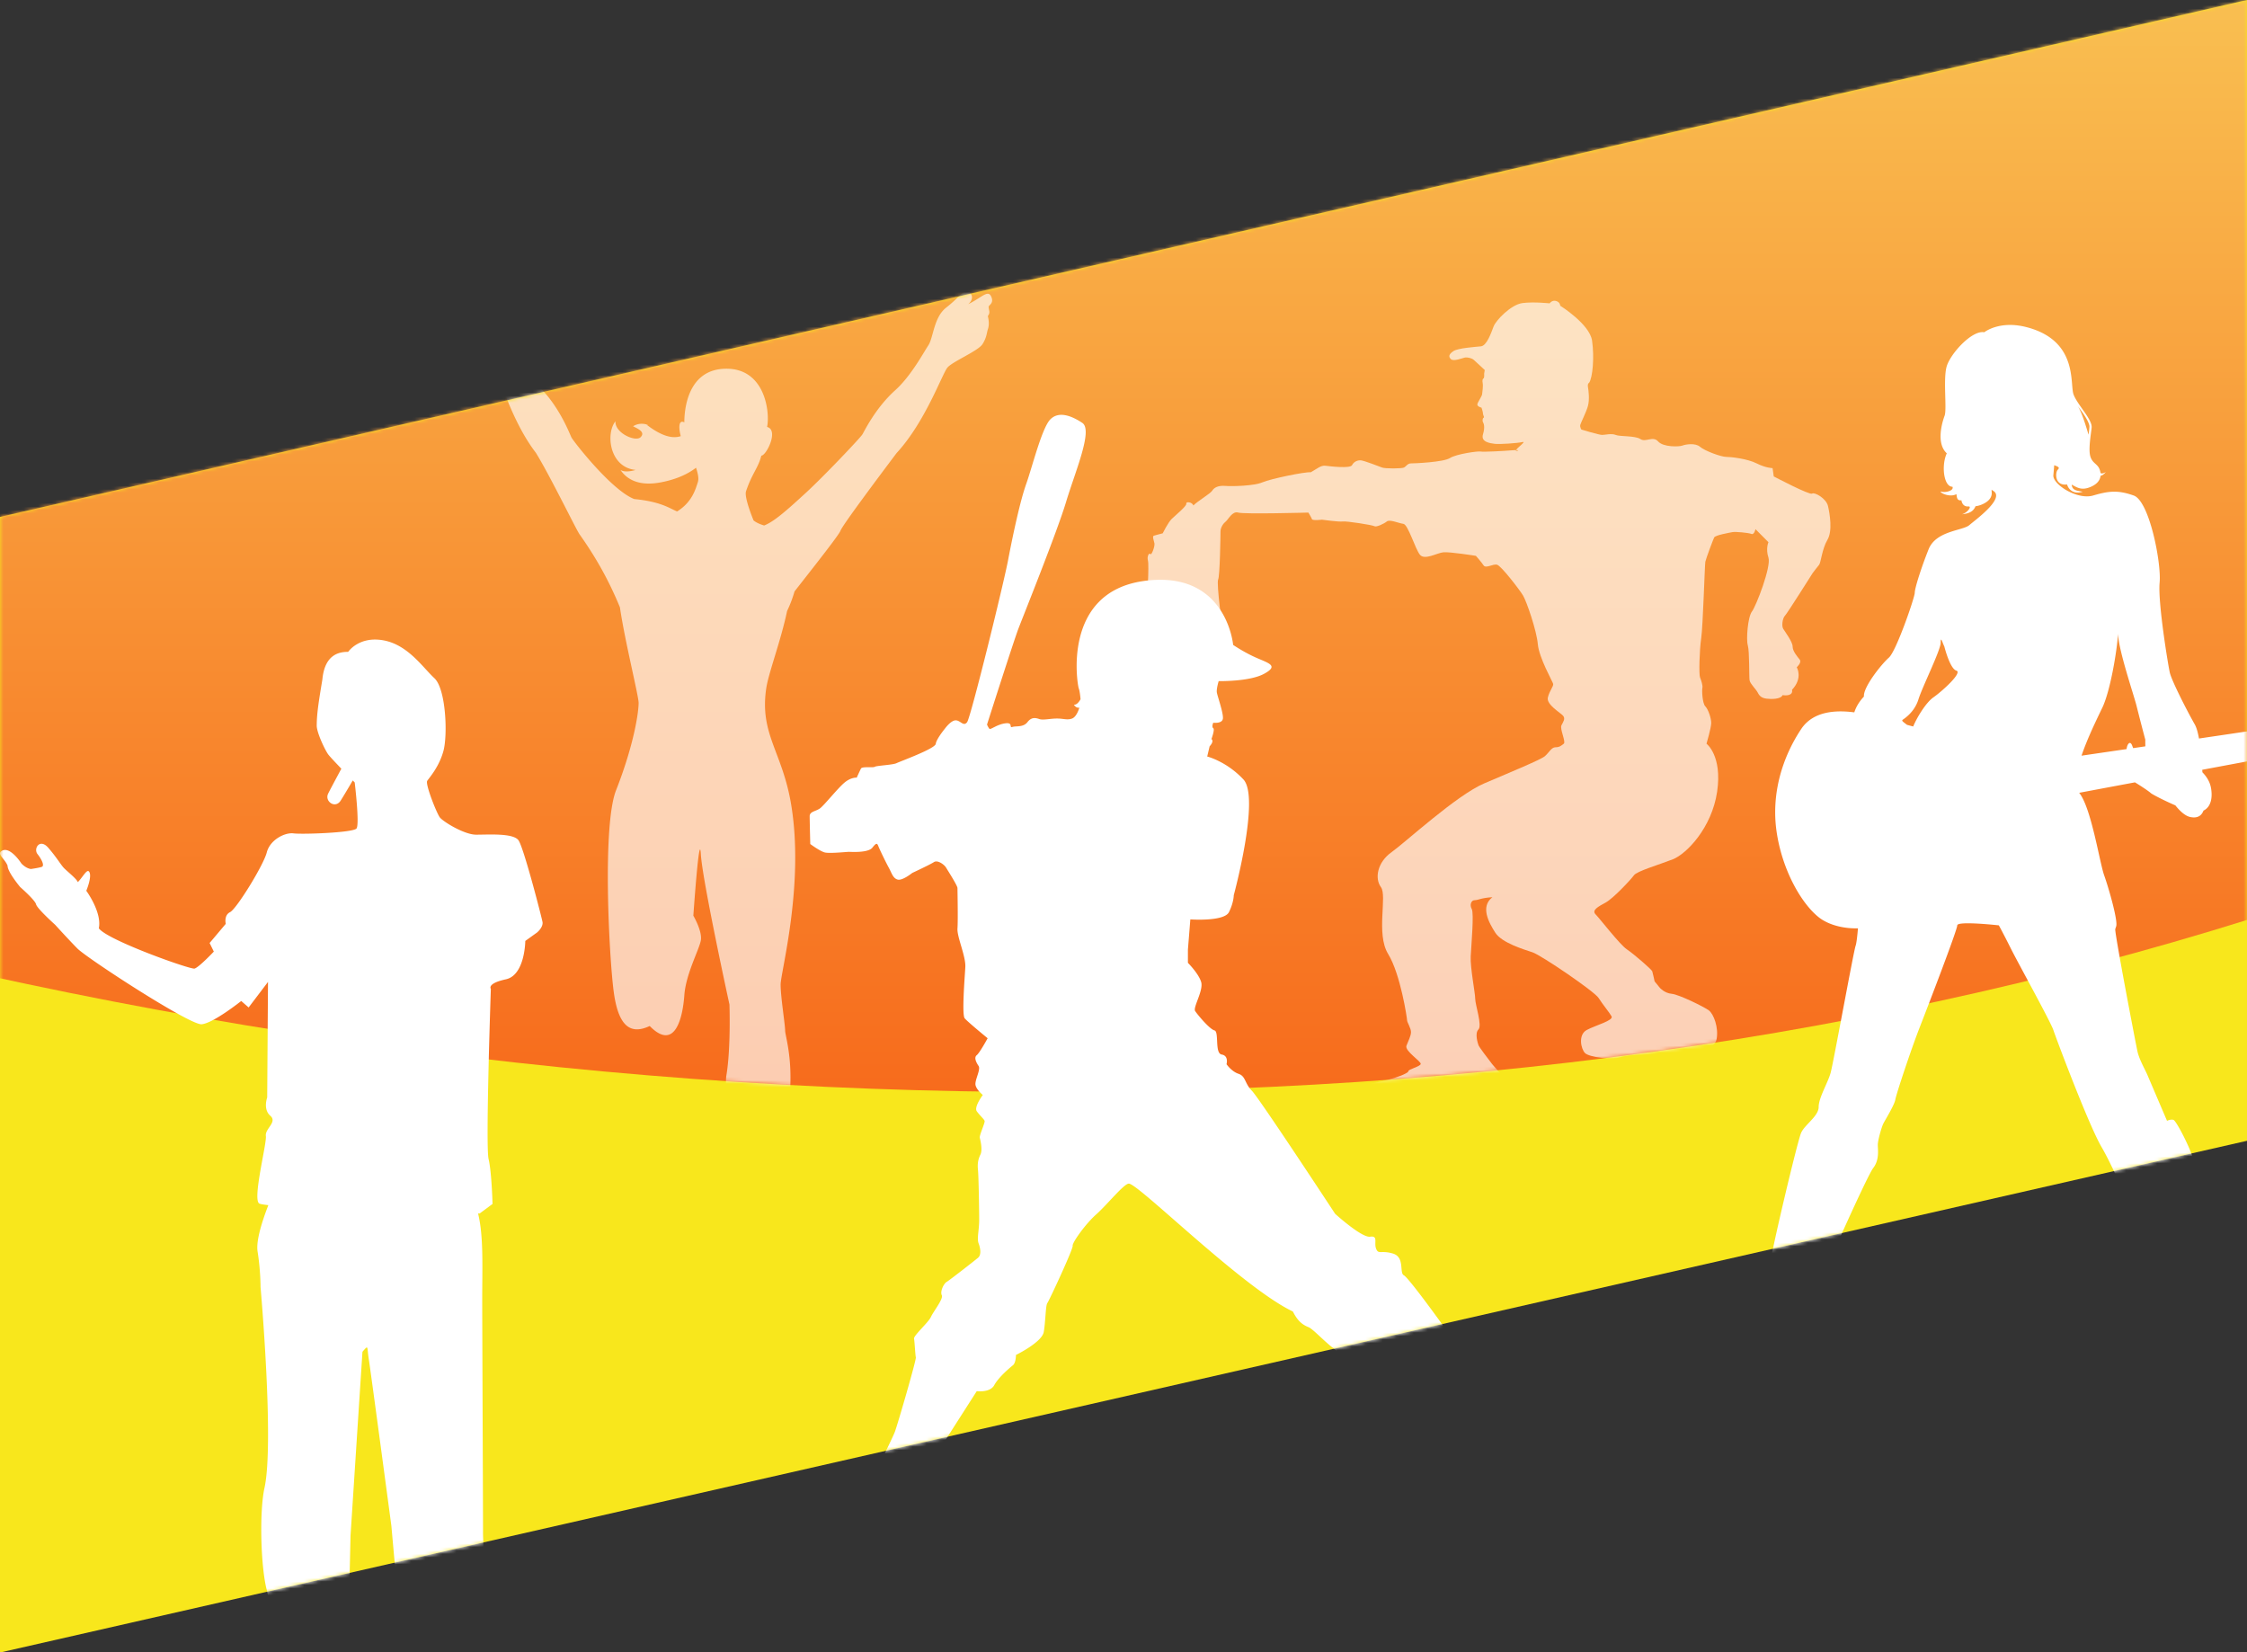 <svg xmlns="http://www.w3.org/2000/svg" xmlns:xlink="http://www.w3.org/1999/xlink" width="650" height="478" viewBox="0 0 650 478"><rect x="0" y="0" width="650" height="478" fill="#333333" stroke="none"/><defs><path id="a" d="M.5 149.539L650.5 0v330L.5 478.031z"/><linearGradient id="d" x1="50%" x2="50%" y1="0%" y2="100%"><stop offset="0%" stop-color="#FAD961"/><stop offset="100%" stop-color="#F76B1C"/></linearGradient><path id="c" d="M0 0h793v351c-115.33 40.599-241.885 60.898-379.664 60.898S137.779 391.6 0 351V0z"/></defs><g fill="none" fill-rule="evenodd" transform="translate(-.5)"><mask id="b" fill="#fff"><use xlink:href="#a"/></mask><use fill="#F8E71C" xlink:href="#a"/><g mask="url(#b)"><g transform="translate(-109 -96)"><mask id="e" fill="#fff"><use xlink:href="#c"/></mask><use fill="url(#d)" opacity=".276" style="mix-blend-mode:multiply" xlink:href="#c"/><path fill="#FFF" d="M243.786 184.599c.04-1.02.389-2.128 1.385-3.555-.336-1.382.259-1.418.777-2.642.079-.425-1.186-1.542.404-3.003 1.588-1.463 2.4 1.331 5.345 4.523-1.316-2.446.702-3.828 1.9-3.164 1.202.667 1.32 2.448 3.68 6.41 2.36 3.968.274 9.378.881 12.05.493 2.145 4.144 9.21 8.33 13.721 5.196 5.604 7.765 12.47 8.308 13.58.55 1.106 11.558 15.265 18.166 17.843 7.733.75 10.2 2.677 12.408 3.588 4.372-2.72 5.345-6.484 6.003-8.494.34-1.046.005-2.507-.523-4.161-3.074 2.382-6.961 3.66-10.462 4.285-6.791 1.212-9.942-1.46-11.395-3.644 1.453.97 4.365 0 4.365 0-7.515-.73-8.73-10.44-5.818-14.082-.244 3.4 5.818 6.069 7.271 4.61 1.456-1.455-.726-2.427-2.18-3.155 2.665-1.7 5.574.242 3.877-.486 4.505 3.489 7.668 4.11 9.911 3.341-.69-2.654-.554-4.802 1.037-3.992 0-3.545.869-15.513 12.187-15.513s12.624 12.853 11.753 16.841c3.48.888-.219 8.309-1.672 8.309-.871 3.547-2.668 5.1-4.42 10.306-.6 1.779 2.174 8.42 2.174 8.42.849.695 1.918 1.123 3.059 1.474 2.947-1.11 7.012-4.81 11.91-9.294 5.239-4.794 15.871-15.996 16.517-17.052.642-1.059 3.82-7.68 9.509-12.787 4.58-4.115 8.308-11.1 9.54-12.93 1.537-2.28 1.547-8.115 5.185-10.96 3.638-2.845 4.39-4.472 5.75-4.655 1.359-.183 2.74 1.853.627 3.662 3.9-1.908 5.668-4.227 6.62-2.272.954 1.951-.63 2.534-.71 2.962.04 1.336.579 1.585-.232 2.758.41 1.703.336 2.868.003 3.838-.335.97-.292 2.305-1.552 4.277-1.26 1.973-8.613 4.99-10.132 6.767-1.514 1.776-6.395 15.744-14.743 24.77-4.744 6.322-15.582 20.758-16.192 22.41-.431 1.17-6.247 8.573-13.297 17.569a36.006 36.006 0 0 1-2.157 5.685c-1.743 8.42-5.378 17.953-6.029 22.355-1.959 13.296 4.609 18.193 7.185 33.484 3.918 23.272-3.026 48.689-3.026 52.233 0 3.545 1.306 11.523 1.306 13.297 0 1.773 3.483 11.525 0 27.035-3.48 15.516 0 24.379 0 28.37 0 3.987 3.488 11.247 5.231 14.79 1.74 3.547.772 8.094-9.237 7.649-10.015-.443-10.793-6.927-9.921-10.917.868-3.988 0-15.513 1.74-17.73 1.743-2.216-6.095-28.366-4.79-36.344 1.307-7.98.87-20.388.87-20.388s-7.835-35.902-8.27-43.434c-.437-7.535-2.175 17.73-2.175 17.73s2.61 4.43 2.175 7.089c-.437 2.66-4.354 9.751-4.786 15.958-.437 6.204-2.615 16.398-10.015 8.863-5.658 2.66-9.141 0-10.447-10.194-1.309-10.194-3.288-47.813.714-57.992 5.22-13.296 6.526-22.605 6.526-25.264 0-2.092-3.94-17.669-5.408-27.672-3.705-9.008-7.805-15.643-11.674-21.101-1.022-1.435-8.499-16.892-12.65-23.613-7.492-9.739-11.092-24.048-12.439-25.951-1.351-1.904-7.906-9.594-8.371-11.882-.465-2.287.056-3.509.094-4.53" mask="url(#e)" opacity=".81"/><path fill="#FFF" d="M557.763 183.755s.682-1.03 1.878-.684c1.194.342 1.194 1.369 1.194 1.369s8.532 5.314 9.214 10.118c.684 4.797.171 10.626-.853 12.17 0 0-.513.17-.341 1.203.169 1.024.512 3.598 0 5.482-.512 1.886-2.046 4.803-2.218 5.487-.172.688.34 1.372.34 1.372s5.118 1.541 5.97 1.541c.854 0 2.732-.514 3.925 0 1.197.515 5.63.17 7.167 1.2 1.538 1.033 3.584-1.03 5.118.687 1.537 1.714 6.146 1.545 6.999 1.2.853-.343 3.752-.854 5.118.345 1.365 1.199 6.142 2.913 7.507 2.913 1.363 0 6.14.515 8.87 1.887 2.731 1.369 4.609 1.369 4.609 1.369l.34 2.401s10.411 5.488 11.089 4.973c.684-.515 4.096 1.372 4.608 3.6.513 2.23 1.366 7.202-.171 9.774-1.534 2.567-1.875 6.514-2.387 7.198-.513.684-1.538 1.884-1.875 2.402-.344.515-7.34 11.656-8.02 12.34-.685.685-1.028 2.917-.516 3.774.516.857 2.73 3.77 2.73 5.142 0 1.372 1.37 2.913 2.047 3.774.685.854-.853 2.229-.853 2.229s1.878 3.082-1.362 6.514c.34 1.71-1.706 1.71-2.73 1.544-.513 1.2-3.24 1.2-4.606 1.027-1.365-.173-2.05-.688-2.559-1.714-.512-1.033-2.221-2.575-2.39-3.601-.169-1.03 0-8.4-.512-10.115-.513-1.714 0-8.231 1.196-9.773 1.194-1.538 5.63-13.028 4.778-15.6-.857-2.574 0-4.46 0-4.46l-3.756-3.77s-.34 1.717-1.193 1.371c-.853-.342-4.606-.684-5.462-.515-.853.173-4.949.86-5.29 1.545-.34.688-2.387 6.169-2.558 7.029-.17.857-.681 18.689-1.194 22.114-.512 3.428-.684 10.46-.344 11.317.344.857.857 2.402.685 3.086-.169.684 0 4.458.853 5.312.853.86 1.706 3.428 1.706 4.803 0 1.369-1.366 5.996-1.366 5.996s4.609 3.428 3.075 13.892c-1.538 10.454-8.874 18-12.798 19.542-3.927 1.545-10.407 3.428-11.26 4.627-.856 1.2-5.974 6.687-8.192 7.89-2.219 1.199-4.096 2.225-2.9 3.425 1.194 1.202 6.996 8.746 9.042 10.118 2.05 1.368 7.164 5.826 7.34 6.341.168.515.677 2.914.677 2.914l1.538 1.886s1.365 1.542 3.411 1.714c2.05.173 9.383 3.77 10.751 4.8 1.366 1.03 2.903 4.973 2.219 8.401-.685 3.428-7.168 3.428-10.58 3.774-3.414.342-14.843.511-17.234 1.372-2.386.854-9.041 0-10.238-1.206-1.19-1.2-2.047-5.312.512-6.68 2.562-1.375 7.852-2.744 7.168-3.947-.681-1.199-2.56-3.424-3.753-5.314-1.193-1.884-16.55-12.341-19.112-13.201-2.558-.854-8.87-2.741-10.747-5.654-1.875-2.917-4.437-7.544-.853-10.288-3.24.173-4.096.857-5.118.857-1.025 0-1.537 1.372-.853 2.571.681 1.2-.134 10.422-.306 13.678-.171 3.258 1.302 10.588 1.302 12.283 0 1.698 2.066 7.732.939 8.864-1.127 1.13-.188 3.96 0 4.529.188.562 2.626 3.767 3.943 5.468 1.312 1.692 5.63 5.654 6.19 9.424.567 3.774-3.752 9.994-8.63 9.994-4.88 0-11.449-3.764-12.575-3.39-1.127.374-5.255 3.39-10.137 3.959-4.88.57-12.575.374-14.825-4.333-2.253-4.717-.376-8.871 6.006-10.189 6.38-1.317 9.758-2.83 9.758-3.39 0-.569 3.38-1.323 3.567-2.075.188-.755-4.69-3.77-4.13-5.283.563-1.506 1.314-2.827 1.314-3.959 0-1.129-1.127-2.83-1.127-3.393 0-.566-1.897-13.364-5.48-19.19-3.584-5.83-.21-16.767-2.085-19.338-1.878-2.575-1.025-7.202 3.071-10.118 4.093-2.914 18.768-16.457 26.789-19.885 8.017-3.428 16.378-6.86 17.571-7.886 1.194-1.03 1.878-2.574 3.071-2.574 1.197 0 1.71-.512 2.39-1.03.682-.512-1.193-4.285-.68-5.309.509-1.03 1.193-1.886.509-2.743-.681-.857-4.946-3.259-4.434-5.322.51-2.053 1.706-3.252 1.534-3.94-.172-.687-4.096-7.543-4.436-11.486-.34-3.94-3.243-12.341-4.268-14.055-1.022-1.714-6.312-8.574-7.505-8.916-1.194-.345-3.243 1.2-3.924.17-.681-1.027-2.219-2.741-2.219-2.741s-7.507-1.2-9.385-1.03c-1.875.17-5.458 2.402-6.824.685-1.365-1.715-3.412-8.74-4.777-8.916-1.365-.166-3.924-1.369-4.777-.681-.853.68-3.071 1.714-3.584 1.368-.51-.342-8.189-1.541-9.21-1.368-1.025.17-5.974-.518-5.974-.518s-2.731.345-2.9-.17c-.172-.512-1.025-1.887-1.025-1.887s-18.599.515-20.305 0c-1.706-.515-2.9 2.057-3.584 2.575-.68.515-1.534 1.714-1.534 2.913 0 1.2-.168 12.859-.68 13.885-.516 1.03 1.193 14.915 1.874 16.46.684 1.541-1.534 4.112-3.752 3.6-1.194 1.712-2.9.512-3.753.855-1.365 1.032-3.415 1.032-4.44 0-1.362.345-5.97 1.371-7.332.345-1.366-1.03-1.881.854-2.05-1.887-.169-2.74-.169-6.172-.34-7.886-.17-1.714-1.366-2.744-1.022-4.116.337-1.371.853-11.656.509-12.855-.34-1.2.344-2.402.684-1.887.34.515 1.362-2.232 1.194-3.086-.172-.857-.681-2.06-.172-2.229.512-.17 2.559-.684 2.559-.684s1.537-3.086 2.559-4.116c1.024-1.03 4.436-3.77 4.268-4.458-.172-.687 1.705-.511 2.046.512 1.365-1.366 4.949-3.425 5.458-4.285.516-.854 1.71-1.542 3.756-1.369 2.046.17 8.36 0 10.748-1.03 2.39-1.03 12.285-3.083 13.99-2.916 1.878-1.03 2.903-2.053 4.265-1.887 1.369.176 7.168.857 7.68-.166.512-1.033 1.706-1.545 2.728-1.372 1.024.173 5.12 1.714 5.973 2.06.853.335 5.63.335 6.315 0 .681-.346 1.021-1.203 2.046-1.203s9.383-.346 11.26-1.545c1.878-1.199 8.193-2.056 8.874-1.886.68.172 6.995-.17 8.87-.34 1.88-.175 2.384-.006 1.782.116-1.929.383 2.998-2.86 1.461-2.52-1.534.342-6.655.687-8.017.518-1.365-.176-4.096-.518-3.415-2.747.684-2.226.172-3.256 0-3.512-.169-.259-.169-1.116.172-1.285.343-.173-.172-.688-.172-1.2 0-.511-.423-1.713-.423-1.713s-1.369-.346-1.197-1.03c.172-.688 1.28-2.229 1.365-2.83.086-.598.34-2.485.172-3.259-.172-.767 0-1.282.255-1.372.258-.083.172-1.369.172-1.369l.171-1.03s-2.73-2.567-3.246-2.999c-.509-.425-1.788-.77-2.555-.601-.768.176-3.244 1.2-4.01.432-.77-.774-.513-1.459.766-2.319 1.28-.854 6.229-1.2 7.935-1.369 1.706-.172 2.985-3.946 3.666-5.743.684-1.8 5.035-6.345 8.361-6.773 3.33-.425 7.848.086 7.848.086" mask="url(#e)" opacity=".822"/></g></g><path fill="#FFF" d="M327.034 342.386c2.793 0 32.81 30.022 47.462 37 1.397 2.793 2.8 3.834 4.535 4.535 1.754.701 6.984 6.978 10.473 8.024 3.49 1.046 7.686 6.984 11.52 6.984h3.84s12.214 10.122 12.214 11.513c0 1.397 1.052 5.587 3.144 9.07 2.093 3.496 12.56 8.036 15.36 13.267 2.787 5.237 11.513 14.313 18.842 11.87 7.329-2.449 4.535-13.617-2.794-18.848-7.329-5.23-20.4-16.75-21.544-18.848-1.144-2.092-4.282-2.443-4.282-2.443s-8.375-14.306-7.674-16.054c.696-1.741-.35-5.236-.35-5.236s-9.778-13.606-11.175-14.307c-1.39-.696.35-5.23-3.144-6.288-3.49-1.046-4.185.356-4.88-1.391-.702-1.742.695-3.834-1.742-3.49-2.449.345-10.122-6.627-10.122-6.627s-21.987-33.51-24.085-35.597c-2.092-2.104-1.748-4.19-3.84-4.892-2.086-.695-3.489-2.788-3.489-2.788s.701-2.448-1.397-2.793c-2.092-.35-.701-6.633-2.092-6.978-1.397-.35-4.892-4.541-5.582-5.593-.707-1.04 2.438-5.926 1.742-8.375-.695-2.437-3.84-5.581-3.84-5.581v-3.84l.702-8.725s9.766.7 11.168-2.093c1.391-2.788 1.391-4.886 1.391-4.886s7.68-28.268 2.794-33.505c-4.886-5.23-10.473-6.633-10.473-6.633l.701-2.96s1.397-1.397.523-2.098c0 0 1.052-2.788.523-3.139-.523-.35 0-1.575 0-1.575s2.621.351 2.794-1.218c.172-1.57-1.575-6.46-1.748-7.507-.178-1.046.524-3.31.524-3.31s8.903.172 13.088-2.093c4.19-2.27 1.747-2.972-1.92-4.541-3.661-1.57-6.984-3.84-6.984-3.84s-1.914-21.814-25.82-18.497c-23.907 3.317-19.2 30.189-18.843 31.062.345.874.518 3.139.518 3.139s-.874 1.747-1.915 1.575c0 0 .523 1.046 1.57.873 0 0-.702 2.61-2.098 3.139-1.397.523-2.443 0-4.363 0-1.914 0-4.012.523-5.059.172-1.052-.35-2.276-.701-3.489.874-1.218 1.57-3.322 1.046-4.363 1.397-1.051.35.351-1.397-2.098-1.046-2.443.344-4.19 1.92-4.535 1.569-.35-.35-.701-1.225-.701-1.225s7.685-24.078 9.082-27.745c1.397-3.662 11.163-27.918 13.784-36.644 2.615-8.731 7.846-20.762 4.713-22.86-3.144-2.092-6.811-3.489-9.248-1.046-2.45 2.443-5.243 13.79-6.984 18.67-1.748 4.886-3.84 14.657-5.237 21.992-1.397 7.323-10.818 45.541-11.864 46.938-1.052 1.397-1.92-.523-3.317-.523-1.397 0-3.144 2.443-3.144 2.443s-2.443 2.966-2.615 4.363c-.173 1.396-10.295 5.064-11.341 5.58-1.047.524-5.76.702-6.283 1.047-.529.35-3.662-.172-4.012.523-.357.701-1.225 2.621-1.225 2.621s-1.575-.172-3.489 1.397c-1.92 1.57-5.938 6.627-7.156 7.507-1.225.868-2.966.868-2.966 2.259 0 1.397.172 8.036.172 8.036s2.794 2.086 4.19 2.437c1.397.356 6.283-.173 6.985-.173.69 0 5.581.345 6.805-1.224 1.219-1.57 1.397-1.219 1.742-.345.345.874 2.098 4.535 2.966 6.104.868 1.57 1.224 3.145 2.621 3.495 1.391.345 4.185-1.925 4.185-1.925s5.236-2.437 6.283-3.139c1.046-.695 2.966.702 3.489 1.57.523.873 3.316 5.236 3.316 5.937 0 .696.179 9.243 0 11.692-.172 2.437 2.443 8.024 2.27 11.168-.177 3.138-1.045 13.784-.177 14.83.873 1.046 6.633 5.76 6.633 5.76s-2.27 4.184-3.144 4.885c-.868.696-.173 2.092.529 3.139.695 1.052-1.219 4.19-.874 5.587.345 1.396 2.092 2.793 2.092 2.793s-2.615 3.495-1.747 4.714c.874 1.218 2.092 2.264 2.27 2.787.173.523-1.569 4.185-1.396 4.886.172.696.873 3.49.172 4.886-.696 1.403-.868 2.794-.696 4.363.179 1.569.351 11.525.351 14.485 0 2.966-.701 5.409-.172 6.8.517 1.402.868 3.322-.179 4.19-1.04.88-8.202 6.46-9.076 6.978-.874.535-1.92 2.8-1.39 3.84.516 1.052-2.444 4.719-3.145 6.282-.696 1.575-5.059 5.41-4.886 6.283.178.88.35 4.713.523 5.415.172.695-5.409 19.888-6.104 21.635-.702 1.747-3.317 6.984-3.495 7.513-.173.517-.874 3.31-1.742 5.403-.874 2.092-3.139 2.61-4.363 3.667-1.224 1.046-1.747 2.265-1.747 2.96 0 .707-3.49 2.972-4.363 5.064-.874 2.098-.874 6.455-1.397 8.904-.517 2.437 4.018 6.104 5.932 6.104 1.92 0 13.79 1.397 15.532 1.047 1.747-.351 1.747-6.984.178-8.726-1.57-1.742.178-4.018.178-4.018l2.092-5.058s0-2.443-.35-2.96c-.351-.53 3.84-7.157 3.316-7.852-.523-.707-.178-1.575-.178-1.575s3.317-5.403 4.535-7.329c1.225-1.92 9.6-15.008 9.6-15.008s3.845.523 5.064-1.741c1.224-2.271 4.535-5.07 5.409-5.76.868-.701.868-2.972.868-2.972s7.507-3.661 8.036-6.633c.523-2.96.523-7.674 1.04-8.375.529-.695 7.507-15.703 7.329-16.577-.172-.868 3.667-6.283 6.806-9.07 3.144-2.794 8.03-8.904 9.427-8.904m-169.61-75.735c-.293-1.55-5.402-21.396-6.928-23.574-1.526-2.178-8.935-1.611-12.326-1.636-3.396-.022-9.538-3.78-10.456-5.024-.916-1.244-4.251-9.627-3.626-10.55.62-.927 3.422-4.001 4.687-8.636 1.266-4.633.743-17.948-2.626-21.066-3.374-3.12-7.647-9.652-14.731-10.938-7.087-1.29-10.202 3.333-10.202 3.333-2.778-.022-6.794.88-7.46 7.994-.97 5.874-1.609 9.586-1.635 13.3-.015 2.076 2.415 7.136 3.33 8.38.429.579 2.117 2.373 3.796 4.125-1.885 3.505-3.648 6.808-3.873 7.328-.943 2.16 2.129 4.35 3.686 1.884.664-1.045 2.054-3.366 3.483-5.81l.567.577s1.458 12.082.523 13.312c-.935 1.232-15.744 1.745-18.212 1.422-2.463-.328-6.799 1.808-7.75 5.515-.95 3.709-8.75 16.345-10.61 17.262-1.855.913-1.254 3.393-1.254 3.393l-4.668 5.539 1.216 2.486s-4.35 4.611-5.588 4.912c-1.235.302-25.236-8.225-27.677-11.65.957-4.634-3.626-10.856-3.626-10.856s1.567-3.705.961-5.255c-.608-1.553-1.862 1.222-3.415 2.758-.3-.93-3.061-3.113-3.98-4.049-.92-.936-2.136-3.111-4.584-5.916-2.45-2.802-4.321.28-3.098 1.838 1.22 1.553 2.136 3.42 1.208 3.72-.927.305-3.09.599-3.09.599S8.23 251.36 6.7 249.8c-1.219-1.864-3.667-4.67-5.523-3.753-1.858.917.598 2.173 1.51 4.344-.015 1.857 3.659 6.217 3.659 6.217s4.29 3.743 4.59 4.985c.3 1.242 5.513 5.918 5.513 5.918s3.67 4.052 6.428 6.86c2.759 2.804 32.544 22.207 35.94 21.918 3.388-.284 11.459-6.728 11.459-6.728l2.146 1.872 5.604-7.389-.235 33.43s-1.257 3.398.89 5.27c2.145 1.873-1.568 3.704-1.275 5.872.293 2.168-3.827 17.925-1.986 19.488.204.172 1.165.345 2.706.515-1.732 4.453-3.614 10.255-3.115 13.41.886 5.578.852 10.22.852 10.22s4.011 45.179 1.144 58.16c-1.524 6.903-1.088 23.208.717 29.724 1.807 6.509-1.75 20.528-1.75 20.528s2.69 8.668 1.837 11.169c-.85 2.5 1.608 8.37 1.608 8.37s-1.749 11.687-5.103 15.01c-3.353 3.317-5.07 10.827.746 12.54 5.815 1.712 15.034-5.745 18.405-11.571 3.372-5.826 3.912-3.315 7.279-8.308 3.362-4.99-1.594-10.874-1.594-10.874l1.72-7.51 1.024-45.282 3.45-53.173c1.867-2.153 1.244-1.54 1.838 2.178.588 3.721 6.523 48.15 6.523 48.15s4.55 50.718 5.474 60.16c.155 1.595.811 2.832 1.797 3.785.13 2.168.39 4.66.908 6.266 1.088 3.349 3.856 4.484 3.856 4.484s2.187 4.472 7.727 6.181c5.542 1.711 23.693 6.154 24.953 1.842 1.138-3.891-10.437-12.323-13.203-14.017-1.277-.78-2.36-2.62-3.183-4.472.632-.384.998-.763 1-1.113.02-2.788-2.841-57.356-2.817-61.07.024-3.717-.198-53.137-.227-66.06-.027-10.697.47-19.496-1.204-26.326.298.008.462.01.462.01l3.723-2.761s-.244-9.287-1.145-13.006c-.9-3.723.656-49.216.656-49.216s-1.226-1.556 4.336-2.754c5.563-1.198 5.631-11.105 5.631-11.105l3.408-2.45s1.865-1.534 1.565-3.087m393.492-58.457c.802-.537 3.474-2.411 4.541-5.898 1.073-3.486 6.417-14.205 6.417-16.347 0-2.143.535 0 1.07 1.072 0 0 1.602 6.431 3.472 6.967 1.875.54-4.007 5.895-6.679 7.772-2.163 1.519-4.853 6.023-5.8 8.395-.6-.157-1.201-.32-1.797-.48-.893-.724-1.719-1.158-1.224-1.481m57.732-3.487c2.335-4.906 4.26-16.546 4.536-21.394.163 4.851 4.556 17.648 5.356 20.858.666 2.664 1.64 6.46 2.535 9.791-.009.601-.003 1.271.015 1.936-1.175.17-2.347.347-3.516.516a14.261 14.261 0 0 1-.276-.702c-.593-1.618-1.477-.502-1.631.979-4.582.668-9.02 1.315-13.032 1.904 1.771-5.239 4.583-10.87 6.013-13.888m-3.73-81.229c-.117 1.668-.274 2.242-.274 2.242s-1.756-6.346-3.108-8.238c0 0 3.501 4.329 3.382 5.996m85.747 92.682c-.579-.976-1.719-3.425-2.178-3.533-.46-.105-3.19-.825-3.19-.825l.061-.583s1.132-.714.986-1.291c-.145-.577-.503-1.146-1.596-1.434-1.088-.286-1.527 1.227-1.137 1.63.538.547.712 1.203.712 1.203s-1.032-.265-1.366-.347c-.337-.081-.46-.34-.45-.51.005-.163.33-.358.392-.501.067-.137.218-1.466-.593-2-.809-.536-1.49-.536-1.667-.14-.177.397.012 1.262.402 1.676.392.417.575.834.52.95-.046.114-.288.041-.55.024-.264-.018-1.756-.315-1.817-.481a.537.537 0 0 1 .221-.65c.282-.178 1.265-1.338.434-1.944-.873-.63-1.204-.642-1.67-.583-.47.064-1.212.507-1.238 1.244-.02.505.91.919.881 1.21-.032.297-.023.504-.186.496-.166-.01-.904-.339-1.221-.38-.32-.043-.62-.215-.524-.273.09-.056.27-.828.364-.884.093-.067.61-.679.506-1.204-.102-.521-.535-.924-1.346-1.084-.806-.16-1.466-.038-1.67.708-.17.604-.148 1.16.402 1.44.552.28.826.645.767.927 0 0-2.233-.393-2.366-.527-.149-.131.101-.837.232-.983.131-.142.652-.997.288-1.7-.357-.713-1.12-1.121-1.788-.538-.669.58-1.204 1.77-.942 2.09.262.323.55.586.393.787-.158.201-.701.498-1.143.44-.448-.067-.666-.641-.651-.97.014-.336.337-.601.354-.8.018-.192-.168-2.183-.46-2.451-.281-.265-1.293-.583-1.357.612-.061 1.198.265 2.431.41 2.562.145.135.096 1.271.096 1.271s-.698.368-.893.207c-.203-.157-.101-.387-.491-.425-.387-.038-.489.801-.489.801s-2.727.47-3.114.435c-.386-.047-1.008-.324-1.133-.041-.053.11-11.334 1.79-25.25 3.84-.31-1.72-.703-3.178-1.233-4.1-2.137-3.748-6.678-12.593-7.216-15.003-.535-2.417-3.475-20.37-2.937-25.997.535-5.629-2.942-23.58-7.487-25.19-4.541-1.608-7.216-1.34-11.758 0-4.544 1.339-11.761-3.217-11.494-5.896.044-.464.143-1.49.245-2.88 1.453.53 1.596.737.98 1.37-.629.638-1.004 4.655 2.762 4.215.078.539 1.174 3.128 4.495 2.096-1.6-.318-3.039-.327-3.172-2.067 1.695.962 3.009 1.76 5.594.612 1.794-.793 2.614-1.918 2.742-3.163.767-.105 1.512-1.078 1.512-1.078-.84.507-1.291.463-1.524.26a4.656 4.656 0 0 0-.204-.896c-.584-1.758-2.055-1.79-2.704-3.787-.645-1.993.082-6.063.344-8.41.252-2.346-4.068-6.558-5.222-9.584-1.158-3.02 1.468-15.64-13.69-19.517-7.809-1.997-12.144 1.499-12.144 1.499-3.568-.691-9.871 6.279-10.895 9.949-1.026 3.67.114 12.301-.573 14.164-.689 1.86-2.558 7.964.623 10.908-1.643 3.542-.87 9.702 1.64 9.664.523 1.137-2.129 1.854-3.394 1.373-.302.376 2.655 1.816 4.542.77.14.97.163 1.955 1.45 1.772 0 0 .167 1.956 2.056 1.787 1.07-.044-.436 1.935-1.945 2.265 2.126-.198 3.353-.82 3.97-2.335 1.07-.05 5.084-1.295 4.657-4.204.023-.061.009-.28-.029-.568.163.116.334.23.506.34 3.477 2.143-5.074 8.309-6.946 9.915-1.87 1.61-9.621 1.606-11.761 6.967-2.14 5.36-4.01 11.255-4.01 12.596 0 1.338-5.347 16.881-7.484 18.759-2.137 1.874-7.484 8.573-7.217 11.255-1.47 1.571-2.326 3.142-2.785 4.574-5.132-.67-11.837-.484-15.387 4.856-5.315 7.999-8.71 18.502-7.097 29.632 1.614 11.133 7.155 20.773 12.177 24.772 2.928 2.326 7.4 3.344 11.357 3.21-.178 2.448-.477 4.559-.67 5.046-.534 1.338-6.416 33.765-7.216 36.712-.802 2.947-3.474 7.233-3.474 9.914 0 2.682-4.01 5.093-5.08 7.504-1.067 2.41-9.089 36.176-9.089 38.858 0 2.679-5.076 11.252-4.01 13.666 1.07 2.41-1.601 21.437.271 29.206 1.873 7.774 5.077 9.917 12.828 7.774 7.752-2.142 10.156-5.363 8.284-7.503-1.87-2.14-5.612-8.844-5.612-11.255 0-2.414.268-10.182.535-12.593.268-2.417.535-4.557 0-5.897-.535-1.338 1.605-6.16 1.605-6.97 0-.802 14.166-32.693 16.038-35.104 1.87-2.413 1.335-5.36 1.335-6.702 0-1.338 1.07-5.09 1.602-6.162.535-1.07 3.21-5.36 3.477-6.97.265-1.606 4.545-14.465 6.95-20.633 2.404-6.162 10.958-28.402 10.958-29.745 0-1.338 12.029 0 12.029 0s1.334 2.413 3.471 6.701c2.143 4.288 11.497 21.173 12.3 23.583.799 2.411 10.158 27.335 13.898 33.766 3.739 6.43 8.554 18.222 10.958 23.315 2.408 5.09 7.484 15.272 7.484 16.613 0 1.338-.267 2.947.535 4.288.8 1.338 1.873 5.092 1.332 5.894-.532.804-.532 4.288-1.6 5.36-1.066 1.074-2.671 5.09-1.869 6.429.803 1.34-6.417 10.99-9.62 12.333-3.21 1.338-5.083 6.43.528 7.5 5.618 1.07 20.583-2.95 21.382-4.556.803-1.606 2.408-4.288 2.94-6.162.535-1.877 4.277-6.43 5.08-6.967.805-.536 1.337-4.017.537-5.63-.802-1.608-2.407-9.648-2.407-11.251 0-1.612 1.067-3.49.267-5.361-.802-1.877-8.019-35.106-9.086-38.593-1.073-3.48-4.818-10.713-5.611-10.984-.806-.268-1.873.268-1.873.268s-4.812-11.255-5.611-13.13c-.806-1.882-2.408-4.558-2.943-6.972-.532-2.41-6.684-34.567-6.414-35.372.009-.032.02-.058.026-.084.015-.035.03-.082.041-.117.009-.032.015-.044.009-.026.038-.117.099-.289.189-.574.538-1.61-2.137-10.987-3.475-14.736-1.334-3.758-3.742-19.566-7.216-23.857-.003 0-.01-.012-.015-.02 4.931-.927 10.461-1.965 16.131-3.023 2.14 1.294 4.202 2.722 4.533 3.058.372.37 3.8 2.154 7.159 3.6 1.404 1.755 2.866 3.046 4.268 3.358 2.198.484 3.329-.429 3.867-1.843 2.227-1.058 2.67-3.894 2.163-6.61-.36-1.93-1.407-3.385-2.474-4.476-.015-.239-.035-.48-.047-.725 13.852-2.586 25.066-4.682 25.697-4.816 1.69-.359 4.92.382 5.693 1.14.78.76 1.326 2.947 2.385 2.405 1.058-.54 9.243-3.379 11.857-3.528 2.605-.148 6.588-.186 7.21-.212.623-.027.852-.531.27-1.508" mask="url(#b)"/></g></svg>